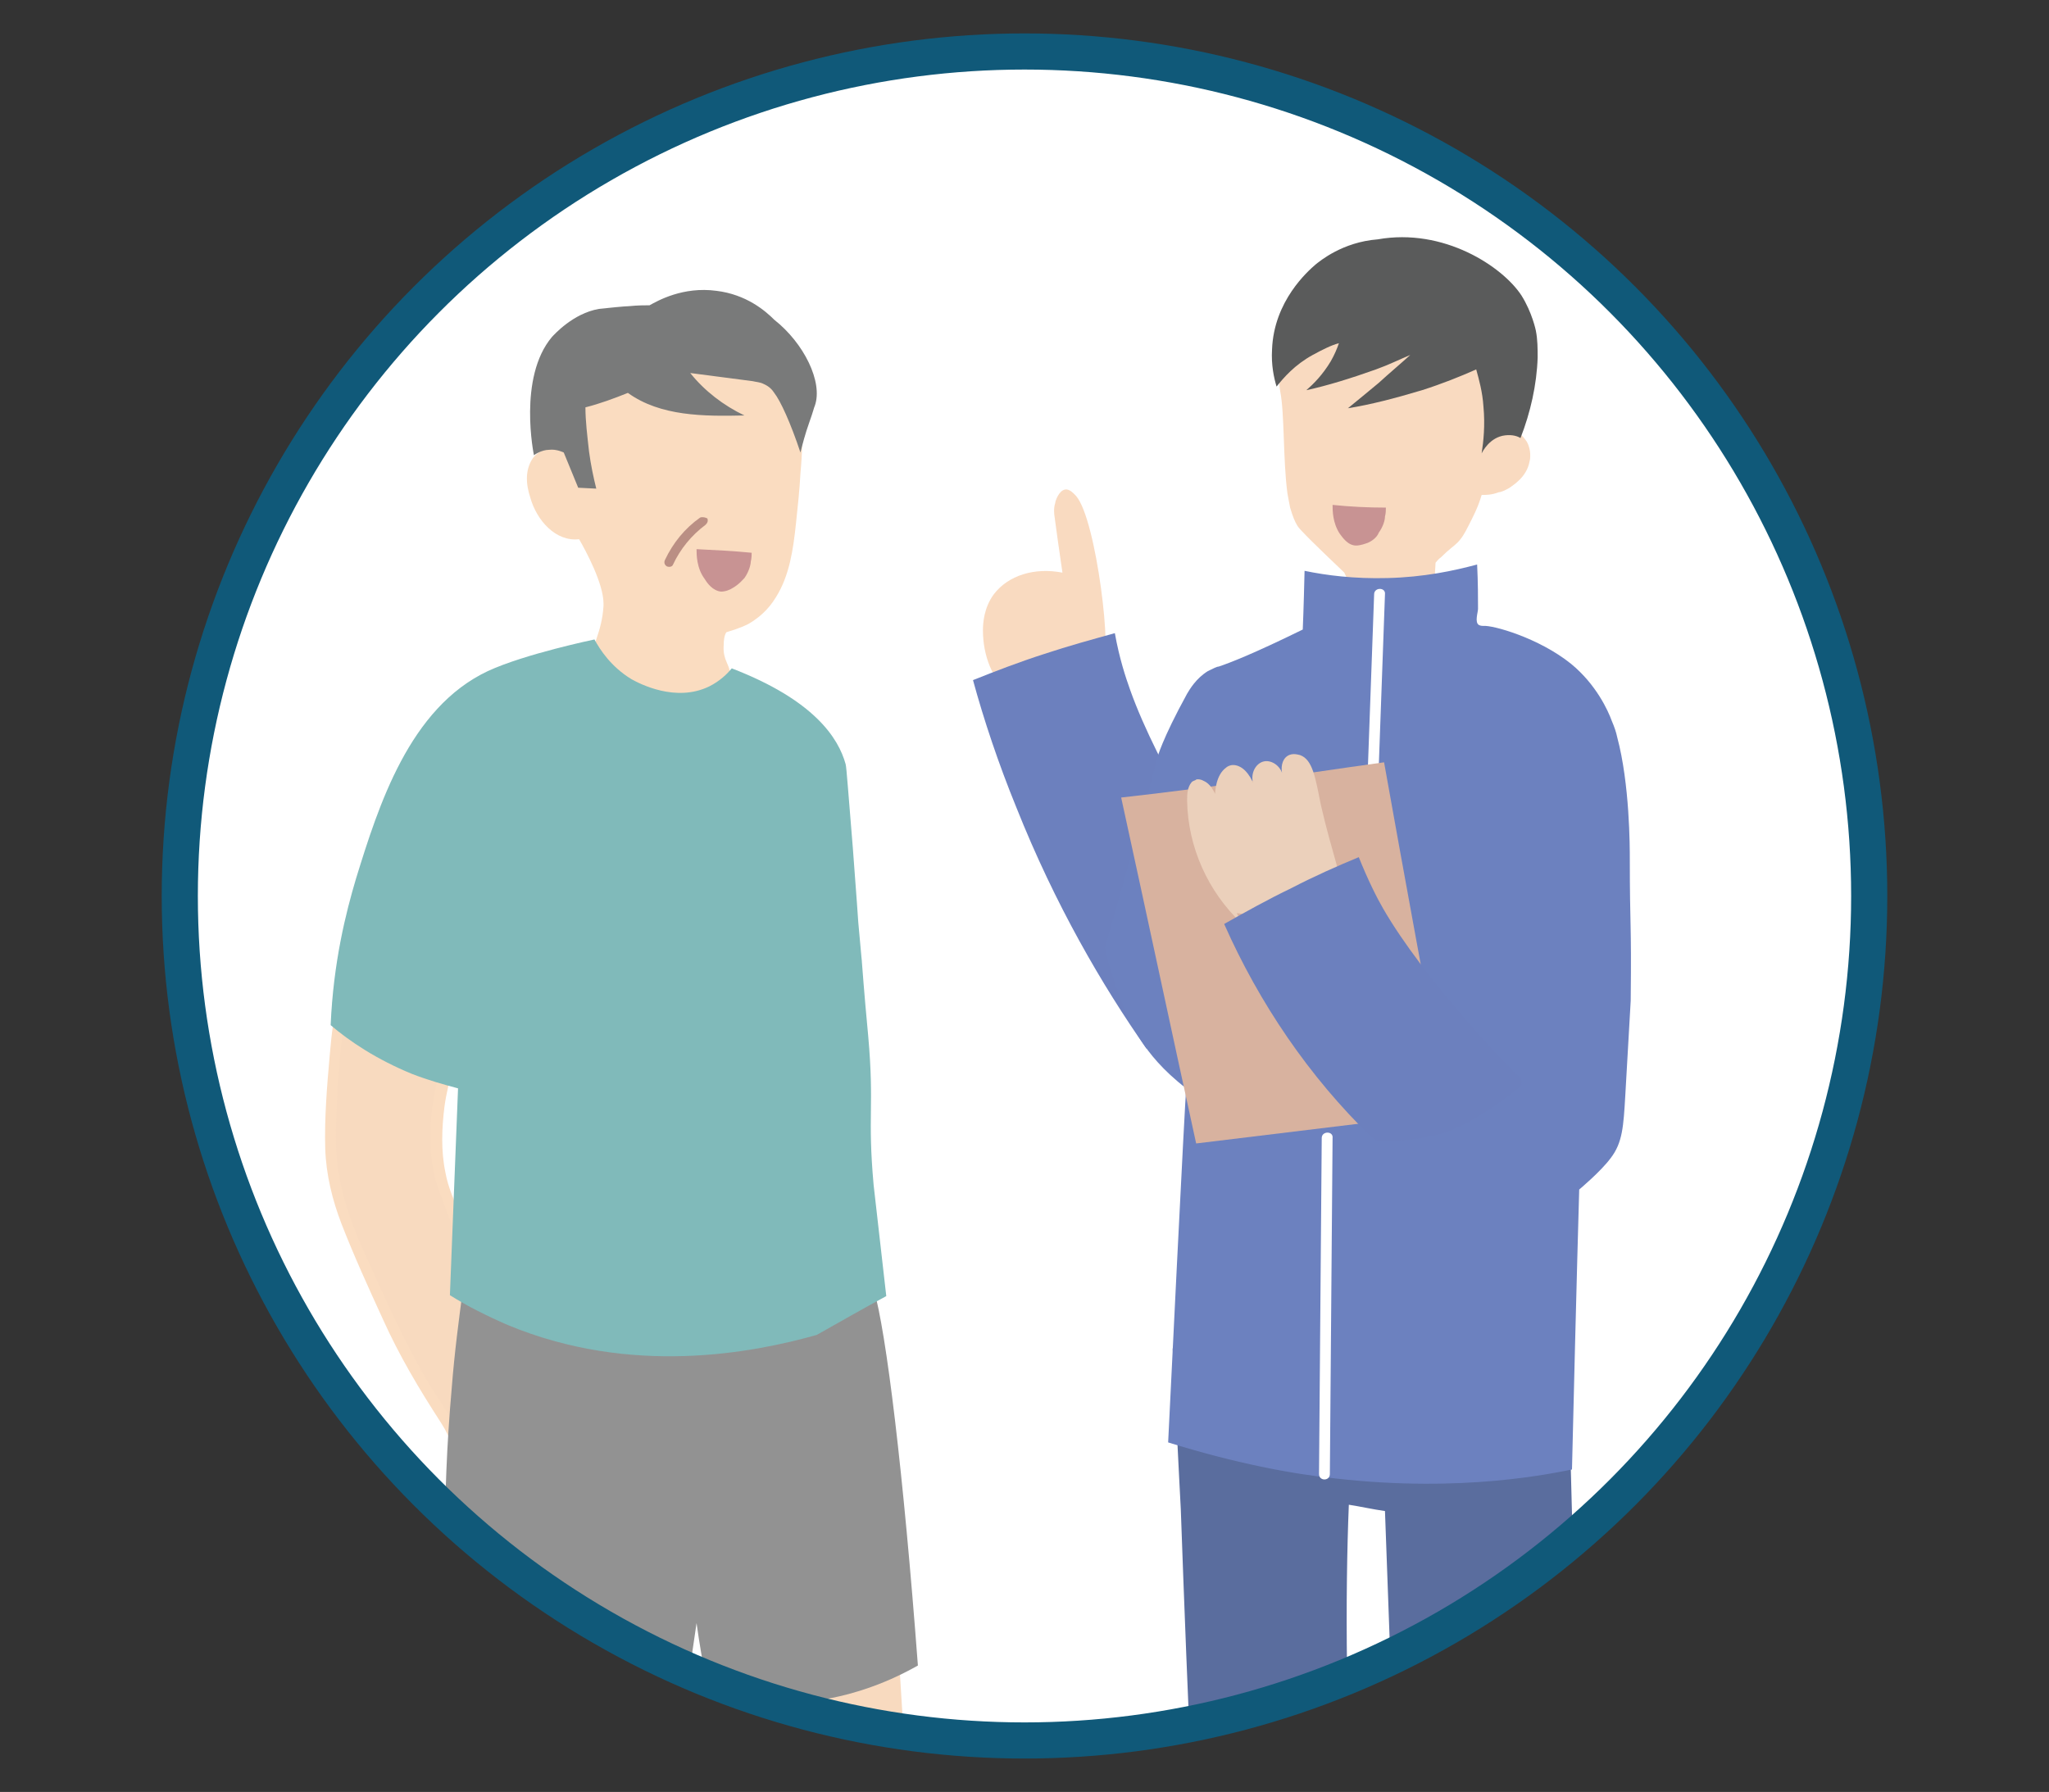 <?xml version="1.0" encoding="utf-8"?>
<!-- Generator: Adobe Illustrator 27.5.0, SVG Export Plug-In . SVG Version: 6.00 Build 0)  -->
<svg version="1.1" id="layer_00000183927466837477822660000006794601055697450643_"
	 xmlns="http://www.w3.org/2000/svg" xmlns:xlink="http://www.w3.org/1999/xlink" x="0px" y="0px" viewBox="0 0 226.8 198.4"
	 style="enable-background:new 0 0 226.8 198.4;" xml:space="preserve">
<rect x="0" y="0" width="226.8" height="198.4" fill="#333333" stroke="none"/>
<style type="text/css">
	.st0{fill:#FFFFFF;}
	.st1{clip-path:url(#round_00000133523458205825333300000003923289811657424296_);}
	.st2{fill:#F9DAC0;}
	.st3{fill:#5A6D9E;}
	.st4{fill:#6C80BE;}
	.st5{fill:#5A5B5B;}
	.st6{fill:#6C81BF;}
	.st7{fill:#C89393;}
	.st8{fill:#D8B29F;}
	.st9{fill:#EBD0BB;}
	.st10{fill:#F8DABF;}
	.st11{fill:#FADCC0;}
	.st12{fill:#929292;}
	.st13{fill:#BA8F84;}
	.st14{fill:#80BABA;}
	.st15{fill:#797A7A;}
	.st16{fill:none;stroke:#105979;stroke-width:4;stroke-miterlimit:10;}
</style>
<circle id="round_00000083788932176561769250000005622445102516811146_" class="st0" cx="113.4" cy="99.2" r="93.5"/>
<g id="group">
	<defs>
		<circle id="round_00000014595072957745632440000010969430038160088484_" cx="113.4" cy="99.2" r="93.5"/>
	</defs>
	<clipPath id="round_00000009579424765669517830000015969852600559328922_">
		<use xlink:href="#round_00000014595072957745632440000010969430038160088484_"  style="overflow:visible;"/>
	</clipPath>
	<g id="a" style="clip-path:url(#round_00000009579424765669517830000015969852600559328922_);">
		<g id="layer2">
			<g id="_28">
				<path class="st2" d="M112,76.9c-2.2-1.5-3.2-4.4-3.2-7.1c0-0.8,0.1-2.5,1.2-4c1.6-2.1,4.5-3,7.6-2.4c-0.4-2.7-0.7-4.9-0.9-6.4
					c0-0.1-0.1-0.7,0.1-1.3c0-0.2,0.4-1.4,1.1-1.5c0.5-0.1,1,0.5,1.2,0.7c2.3,2.6,4.1,18.4,2.9,18.5c-0.3,0-0.6-0.8-0.8-0.7
					c-0.2,0.1,0.2,0.8-0.1,1.6c-0.2,0.7-0.7,1.3-1.3,1.7c-1.3,1-4,1.2-7.2,0.4"/>
			</g>
			<g id="_27">
				<path class="st3" d="M129.8,149.3L129.8,149.3c0.7,14.1,0.9,17.8,0.9,17.8s1.7,49.1,3,59.8c0,0.3,0.1,1,0.7,1.2
					c0.3,0.1,0.6,0.1,0.9,0.1c5.2,0,10.4,0.1,15.6,0.1c-0.5-7.2-0.8-13.4-1-18.5c-0.3-7.4-0.7-15.1-0.8-25.1
					c-0.1-7.1,0-13.2,0.2-18.1c1.3,0.2,2.6,0.5,4,0.7c1.2,33,2.1,56.9,2.1,59.4c0,0.5,0,2.1,1.3,3c0.6,0.4,1.4,0.6,2.1,0.7
					c3.8,0.8,7.7,1.1,11.6,0.9c2.4-0.1,5.2-0.6,6.2-2.3c0.8-1.4,0.4-2.9,0.3-3.3c-1.1-3.4-2.2-28.6-3.3-73.5
					C146.9,150.5,129.8,149.3,129.8,149.3L129.8,149.3z"/>
			</g>
			<g id="_19">
				<path class="st4" d="M126.9,116.1c-4.9-7-10.1-15.9-14.4-26.7c-2-4.9-3.6-9.7-4.8-14.1c2.5-1,5.1-2,7.9-2.9
					c2.7-0.9,5.3-1.6,7.8-2.3c0.5,2.8,1.2,4.9,1.7,6.3c3.1,8.7,10.6,20.3,11.5,21.4c0.2,0.2,0.3,0.4,0.3,0.6c0,0.5-0.6,0.9-0.7,0.9
					c-0.6,0.4-1.5,2.8-2.6,10.5"/>
			</g>
			<g id="_15">
				<path class="st2" d="M148.8,63.4c-0.4-0.4-3.6-3.4-4.7-4.6c-0.1-0.1-0.3-0.3-0.5-0.6c-0.3-0.5-0.5-1-0.8-2
					c-0.2-1-0.3-1.6-0.3-1.6c-0.5-3.8-0.3-8.8-0.8-11.3c0-0.1-0.1-0.5-0.1-1c0-0.2,0.1-1.2,0.8-2.4c5.4-8.5,9.5-9.3,9.5-9.3
					c4.5-1.2,9.8,0.8,11.8,4.9c0.5,1,0.7,2.1,1.1,4.2c0.5,3.1,0.6,5.7,0.5,7.5c0.6,0,1.9,0.1,3,0.9c0.4,0.3,0.6,0.7,0.7,0.8
					c0.5,0.9,0.4,1.9,0.3,2.2c-0.3,1.7-1.8,2.6-2.2,2.9c-0.5,0.3-1,0.5-1.2,0.5c-0.8,0.3-1.4,0.3-1.9,0.3c-0.4,1.4-1,2.5-1.4,3.3
					c-0.5,1-0.8,1.5-1.3,2c-0.4,0.4-0.9,0.7-1.8,1.6c-0.3,0.2-0.5,0.5-0.6,0.6c-0.1,1.4-0.1,2.6-0.1,3.5c0,1.8,0,2.8,0,3.1
					c0.2,0.9,0.6,1.7,0.2,2c-0.2,0.1-0.4,0.1-0.6,0.2c-2.1,0.2-4.2,0.3-6.3,0.2c-0.4,0-1-0.1-1.3-0.5c-0.4-0.4-0.2-1.1-0.2-1.3
					C150.7,68.6,150.5,66.9,148.8,63.4L148.8,63.4z"/>
			</g>
			<g id="_14">
				<path class="st5" d="M145.6,29.3c-0.8,0.7-4.6,4-4.8,9.4c-0.1,1.7,0.2,3.1,0.5,4.1c0.8-1,2-2.4,4-3.5c1.1-0.6,2.1-1.1,2.9-1.3
					c-0.2,0.6-0.5,1.3-0.9,2c-0.9,1.5-1.9,2.5-2.7,3.2c2.3-0.5,4.9-1.3,7.7-2.3c1.4-0.5,2.6-1.1,3.8-1.6c-1.1,1-2.3,2-3.5,3.1
					c-1.2,1-2.3,1.9-3.4,2.8c2.5-0.4,5.2-1.1,8.2-2c2.2-0.7,4.2-1.5,6-2.3c0.3,1.1,0.7,2.5,0.8,4.1c0.2,2.1,0,3.9-0.2,5.2
					c0.1-0.2,0.9-1.8,2.6-2c0.8-0.1,1.4,0.1,1.7,0.3c1.1-2.8,1.8-5.9,1.9-8.9c0-1,0-2-0.2-3c0,0-0.4-2-1.6-3.9
					c-2.1-3.2-8.6-7.5-15.9-6.2C148.6,26.8,146.1,28.9,145.6,29.3z"/>
			</g>
			<g id="_12">
				<path class="st6" d="M144.2,69.7c0,0,0.1-2.2,0.2-6.5c2.4,0.5,5.5,0.9,9.2,0.8c4-0.1,7.3-0.8,9.9-1.5c0.1,2,0.1,3.7,0.1,4.9
					c0,0.4-0.4,1.5,0.1,1.8c0.2,0.1,0.4,0.1,0.5,0.1c1-0.1,6.1,1.3,9.7,4.2c2.8,2.3,4.1,5.2,4.5,6.3c0.3,0.7,0.5,1.3,0.6,1.8
					c1.4,5.2,1.4,12.2,1.4,13.5c0,7.7,0.2,6.7,0.1,15.7c0,0.1-0.2,3.6-0.6,10.5c-0.2,3.4-0.3,5.2-1.6,6.9c-1.1,1.5-3.5,3.5-3.5,3.5
					c0,0-0.3,10.1-0.8,31c0,0,0,0,0,0c-2.1,0.4-12,2.6-26.1,1c-4.9-0.5-11.2-1.7-18.6-4c0,0,1.9-39,2-39.1c0,0,0-0.1,0-0.1
					c0,0,0,0,0,0c-2.6-2-4.1-3.9-5-5.3c-2.8-4.4-4-10.3-4-10.3c0,0,3.4-11.7,5.8-21c0,0,0.5-2,3.3-7.1c0.3-0.5,1-1.7,2.3-2.5
					c0.6-0.3,1-0.5,1.2-0.5C136.1,73.4,138.7,72.4,144.2,69.7z"/>
			</g>
			<g id="_11">
				<path class="st0" d="M152.1,65.8c-0.5,13.9-1,27.7-1.5,41.6c0,0.8,1.2,0.8,1.2,0c0.5-13.9,1-27.7,1.5-41.6
					C153.4,65,152.1,65,152.1,65.8L152.1,65.8z"/>
			</g>
			<g id="_1">
				<path class="st7" d="M147.5,55.9c0,0.6,0,2,0.8,3.2c0.3,0.4,0.9,1.3,1.8,1.3c0.5,0,1-0.2,1.3-0.3c0.7-0.3,1.1-0.8,1.2-1.1
					c0.5-0.7,0.7-1.4,0.7-1.8c0.1-0.4,0.1-0.7,0.1-1C151.4,56.2,149.4,56.1,147.5,55.9L147.5,55.9z"/>
			</g>
			<g id="_21">
				<path class="st8" d="M124.1,88.3c2.8,12.8,5.5,25.5,8.3,38.3c27.3-3.3,27.9-3.4,27.9-3.4c-2.4-12.9-4.8-25.9-7.1-38.8
					c-5.1,0.7-10.3,1.5-15.5,2.2C133.2,87.2,128.6,87.8,124.1,88.3z"/>
			</g>
			<g id="_20">
				<path class="st9" d="M137.4,102.2c-3.7-3.5-5.9-8.4-6-13.5c0-0.7,0-1.5,0.5-2.1c0.2-0.2,0.5-0.2,0.5-0.3
					c0.5-0.1,0.9,0.2,1.1,0.3c0.6,0.4,0.9,1.1,1,1.3c0-0.3,0.1-2.1,1.2-2.9c0.1-0.1,0.4-0.3,0.8-0.3c0.6,0,1.1,0.4,1.3,0.6
					c0.5,0.5,0.8,1.1,0.9,1.4c-0.3-1.1,0.3-2.2,1.2-2.4c0.9-0.2,2,0.6,2.1,1.7c-0.3-1-0.1-1.9,0.5-2.3c0.6-0.4,1.3-0.1,1.4-0.1
					c1.4,0.5,1.7,2.5,2.3,5.5c1.2,5.3,2.6,8.7,2,9c-0.1,0.1-0.2-0.1-0.5-0.1c-1.2-0.2-2.3,1.5-2.7,1.9c-0.8,1-2.9,1.9-8.1,1.2"/>
			</g>
			<g id="_19-2">
				<path class="st4" d="M151.8,125.9c-6.9-6.7-12.4-14.8-16.3-23.6c2.3-1.3,4.8-2.7,7.5-4c2.5-1.3,5-2.4,7.4-3.4
					c1,2.5,2,4.5,2.7,5.7c4.5,7.8,13.8,17.5,14.9,18.5c0.2,0.2,0.4,0.3,0.4,0.6c0.1,0.4-0.3,0.8-0.6,1c-2.2,1.7-4.5,3.3-7.1,4.4
					c-1.7,0.7-4.6,1.3-8.2,1.2"/>
			</g>
			<g id="_11-2">
				<path class="st0" d="M146.3,126c-0.1,12.4-0.2,24.8-0.3,37.2c0,0.8,1.2,0.8,1.2,0c0.1-12.4,0.2-24.8,0.3-37.2
					C147.6,125.2,146.3,125.2,146.3,126C146.3,126,146.3,126,146.3,126z"/>
			</g>
		</g>
		<g id="layer">
			<g id="_13">
				<path class="st10" d="M99,175.7c0.5,7.4,0.9,14.7,1.4,22.1c0.1,1.4,0.2,2.8,0,4.1c0,0.3-0.1,0.6-0.4,0.8
					c-0.3,0.2-0.8,0.3-1.3,0.3c-3.2,0.3-6.3,0.5-9.5,0.8c-1.2,0.1-2.5,0.2-3.6-0.1c-2-0.5-2.4-2-2.7-3.3c-1.5-7.9-2.9-15.8-2.8-23.7
					c0-0.3,0-0.6,0.3-0.8c0.3-0.3,0.9-0.4,1.5-0.5c3.5-0.5,7.2-0.7,10.8-0.4c1.6,0.1,3.2,0.3,4.5,0.8s2.2,1.5,1.9,2.4"/>
			</g>
			<g id="_12-2">
				<path class="st10" d="M75.5,174c0.2,0.3,0,0.7-0.1,0.9c0,0-2.3,5.6-1.3,25.2c0,0.2,0.1,0.9-0.5,1.5c-0.4,0.3-0.9,0.5-1.4,0.6
					c-6.4,1.3-13,1.8-19.5,1.5c-0.1,0-2-0.4-2-0.4c0-11.6,0.1-20.1,0.1-22.3c0-0.5,0.1-1.8,1.1-2.7c0.9-0.8,2-0.9,2.5-1
					C61.5,176.2,74.3,171.8,75.5,174L75.5,174z"/>
			</g>
			<g id="_6">
				<path class="st10" d="M49.9,107.4c2.8,6.1-1.7,9.2-1.7,18.7c0,6.8,2.8,7.4,5.9,20.3c0.4,1.6,0.9,3.7,2.4,5.9
					c1.9,2.6,3.3,2.6,5.2,5.3c1.7,2.4,2.2,4.6,2.6,6.5c0.1,0.4,1.2,5.3,0.1,5.7c-0.3,0.1-0.8-0.2-1.1-0.5c-0.2-1-0.4-2.2-0.9-3.6
					c-0.3-0.9-0.7-1.7-1-2.3c0,0.7-0.1,1.4-0.3,2.1c-0.1,0.6-0.2,1.3-0.6,2.1c-0.4,1-1.2,2.6-1.5,2.5c-0.6-0.2,0.9-4.6-0.8-5.6
					c-0.3-0.2-0.7-0.2-1-0.2c0,1,0,2.7-0.9,4.5c-0.5,1.1-1.1,1.9-1.6,2.5c-0.6,0.1-0.9,0-1-0.2c-0.5-0.5,0.3-1.6,0.7-3.2
					c0.3-1.1,0.3-2.1,0.2-2.8c-0.7-0.8-1-0.8-1.3-0.8c-0.6,0.2-0.5,1.5-1.5,3.7c-0.4,0.9-0.9,2.1-1.6,2c-0.3,0-0.6-0.3-0.7-0.6
					c0.9-1.6,1.9-4.2,1.5-7.2c-0.3-2.7-1.6-4.5-2.6-6c-4-6.1-6.2-11.4-8.9-17.5c-1.7-3.8-2.6-6.3-3-9.4c-0.3-2.3-0.2-4.6,0-9.2
					c0.6-12,2.1-9.6,2.4-15.4c0-0.6,0.1-2,1.1-2.8c1.2-1,3.2-0.6,3.6-0.5C47.6,102.6,49.5,106.7,49.9,107.4L49.9,107.4z"/>
				<path class="st11" d="M49.4,107.7c2,4.4-0.4,8.5-1.2,12.8c-0.8,4-0.9,8.1,0.6,11.9c1.6,4.3,3.4,8.4,4.5,12.9
					c0.8,2.9,1.4,5.7,3.4,8c0.8,0.9,1.7,1.6,2.6,2.4c1.3,1.1,2.3,2.5,3.1,4.1c1,2.1,1.6,4.6,1.8,6.9c0.1,0.6,0.1,1.2,0.1,1.7
					c0,0.1,0,0.5-0.1,0.6c-0.3,0.3-0.3-0.4-0.4-0.7c-0.6-1.8-1-3.6-1.9-5.3c-0.3-0.6-1.1-0.3-1.2,0.3c-0.1,1.8-0.4,3.5-1.3,5.1
					c0,0.1-0.5,0.7-0.5,0.8c0.4,0.5,0.5,0.6,0.5,0.4c0-0.1,0-0.1,0-0.2c0.1-0.3,0.1-1,0.1-1.4c0.2-1.8,0.2-4.5-2.3-4.4
					c-0.3,0-0.6,0.3-0.6,0.6c0,1.1-0.1,2.1-0.4,3.1c-0.2,0.7-0.5,1.3-0.8,1.9c-0.1,0.2-0.7,1.4-1,1.4c-0.4,0,0-0.8,0.1-1.1
					c0.2-0.6,0.4-1.2,0.6-1.8c0.2-0.8,0.5-2.2,0.1-3c-0.4-1-2-1.6-2.7-0.6c-0.4,0.5-0.5,1.3-0.6,1.9c-0.2,0.6-0.4,1.3-0.7,1.9
					c-0.1,0.3-0.7,1.7-1.1,1.1v0.6c1.4-2.6,2.1-5.6,1.5-8.5c-0.7-3.2-3-5.9-4.6-8.7c-1.8-3.2-3.4-6.5-4.9-9.8
					c-1.5-3.4-3.2-6.7-4.1-10.3c-0.7-2.6-0.9-5.1-0.8-7.7c0.1-3.4,0.3-6.8,0.7-10.1c0.3-2.8,1.5-5.4,1.8-8.1c0.1-1.1,0-2.4,0.5-3.3
					c0.8-1.4,2.8-1.2,4.2-0.8C46.8,103.3,48.4,105.6,49.4,107.7c0.3,0.7,1.4,0.1,1.1-0.6c-0.8-1.8-2-3.5-3.6-4.7
					c-1.7-1.3-4.7-2.2-6.7-0.9c-1.9,1.3-1.5,3.7-1.8,5.6c-0.2,1.1-0.6,2.2-0.9,3.3c-0.6,2.1-0.8,4.2-1,6.4c-0.3,3.4-0.6,7-0.5,10.4
					c0.1,2.9,0.8,5.7,1.8,8.3c1.4,3.6,3,7.1,4.6,10.6c1.8,4,4,7.7,6.4,11.4c2.4,3.7,2.4,7.7,0.4,11.6c-0.1,0.2-0.1,0.4,0,0.6
					c1.6,2.3,3-0.5,3.6-2c0.2-0.6,0.4-1.3,0.6-1.9c0.1-0.4,0.1-1.3,0.7-0.6c0.4,0.5,0.1,1.8,0,2.3c-0.2,0.7-0.4,1.4-0.7,2.1
					c-0.2,0.7-0.5,1.5,0.2,2.1c0.8,0.6,1.6,0.3,2.2-0.4c1.6-2,2.4-4.5,2.3-7l-0.6,0.6c2.7-0.1-0.2,4.8,1.4,5.7
					c1.1,0.6,1.9-1.5,2.1-2.1c0.7-1.6,1-3.4,1.1-5.1l-1.2,0.3c0.9,1.7,1.4,3.5,1.8,5.4c0.2,0.8,1.2,1.6,2.1,1.2
					c1.4-0.8,0.7-3.7,0.5-4.9c-0.4-2.3-1-4.6-2.1-6.7c-0.8-1.5-1.8-2.8-3.1-3.8c-1.2-1-2.3-1.9-3.2-3.3c-1.9-2.9-2.3-6.6-3.3-9.9
					c-0.7-2.4-1.6-4.8-2.6-7.1c-0.7-1.6-1.4-3.1-1.7-4.8c-0.5-2.4-0.4-4.9-0.1-7.3c0.4-2.9,1.4-5.6,2.1-8.4c0.6-2.5,0.4-4.8-0.7-7.1
					C50.1,106.4,49,107,49.4,107.7L49.4,107.7z"/>
			</g>
			<g id="_11-3">
				<path class="st12" d="M96.7,142.7c1.4,4.7,3.3,20.4,4.9,41.7c-3,1.7-8.6,4.3-16,4.2c-2.8,0-5.3-0.5-7.2-1
					c-0.1-0.4-0.1-0.8-0.2-1.2c-0.4-2.3-0.8-4.5-1.1-6.7c-0.4,2.7-0.8,5.5-1.2,8.2c-2.4,0.9-5.5,1.7-9.1,2
					c-7.4,0.7-13.3-1.1-16.8-2.4c-0.9-10.1-1.1-21.4,0-33.8c0.3-3.9,0.8-7.7,1.3-11.4c2.3-1.5,4.3-2.6,6.2-3.3l0,0
					c3.3-1.3,5.4-1.6,5.4-1.6c17.7-1.6,15.8-0.1,25.2-0.6c2.3-0.1,4.1,0.3,5.6,1.2C94.1,138.3,95.8,139.4,96.7,142.7L96.7,142.7z"/>
			</g>
			<g id="_7">
				<path class="st11" d="M80.8,74.6c0-1-0.8-1.5-0.7-3.1c0-0.7,0.1-1.2,0.3-1.5c0.6-0.2,1.4-0.4,2.4-0.9c0,0,0.2-0.1,0.5-0.3
					c0.6-0.4,1.7-1.2,2.6-2.7c1.5-2.4,1.9-5.3,2.2-8.1c0.2-1.9,0.4-3.7,0.5-5.6c0.2-2.2,0.3-4.4,0-6.6s-1.2-4.3-2.7-5.9
					c-1.7-1.7-4.1-2.6-6.4-3.2c-2.1-0.6-4.3-1.1-6.5-1.1c-2.2,0.1-4.5,0.7-6.1,2.1c-0.8,0.7-1.5,1.6-2,2.5c-1.8,3-2.5,6.6-2,10.1
					c-0.9-1.2-3-0.8-3.9,0.4c-0.9,1.3-0.8,2.9-0.3,4.4c0.7,2.5,2.8,4.9,5.4,4.6c0.7,1.2,2.7,4.9,2.7,7.1c0,0.1,0,0.3,0,0.3
					c-0.1,1.5-0.4,2.5-0.8,3.7c-0.6,1.9-0.9,2.9-0.6,3.5c0.3,0.6,0.9,1,1.5,1.3c2.3,1.4,4.3,2.5,7.6,3c1.3,0.2,1.9,0.2,2.7,0.1
					C78.8,78.3,80.9,76.4,80.8,74.6L80.8,74.6z"/>
			</g>
			<g id="_2">
				<path class="st13" d="M77.5,57.3c-1.7,1.2-3,2.8-3.9,4.7c-0.1,0.2-0.1,0.5,0.2,0.7c0.2,0.1,0.6,0.1,0.7-0.2
					c0.8-1.7,2-3.2,3.6-4.4c0.2-0.2,0.3-0.4,0.2-0.7C78.1,57.3,77.8,57.2,77.5,57.3L77.5,57.3L77.5,57.3z"/>
			</g>
			<path id="_1-2" class="st14" d="M81,74c9.1,3.5,11.8,7.7,12.6,10.6c0.1,0.3,0.3,3.3,0.8,9.3c0.5,6.8,0.5,6.6,0.6,8.2
				c0.4,4.6,0.4,4.2,0.4,4.4c0.2,2.7,0.6,7.3,0.7,8.2c0.7,7.9-0.1,8.7,0.6,16.5c0,0,0.1,0.9,1.4,12.3c-2.6,1.4-5.2,2.9-7.7,4.3
				c-7.1,2-20.5,4.6-34.2-1.1c-2.3-1-4.5-2.1-6.4-3.3c0.3-7.6,0.6-15.3,0.9-22.9c-1.5-0.4-3.3-0.9-5.1-1.6c-3.9-1.6-6.9-3.6-9-5.4
				c0.3-7,1.7-12.5,2.8-16.2c2.5-8.1,5.9-18.9,14.6-23c4.1-1.9,11.8-3.5,11.8-3.5c0.6,1.1,1.8,3,4.1,4.4c0.9,0.5,4.9,2.6,8.6,0.8
				C79.7,75.4,80.5,74.6,81,74z"/>
			<g id="_7-2">
				<path class="st15" d="M90.2,44.9c-0.1,0.2-0.2,0.7-0.6,1.8c-0.5,1.4-0.8,2.6-1,3.4c-1.1-3.3-2.2-5.7-2.9-6.6
					c-0.2-0.3-0.5-0.7-1.2-1c-0.4-0.2-0.8-0.2-1.2-0.3c-2.3-0.3-4.6-0.6-6.9-0.9c1.6,2,3.7,3.6,6,4.7c-4.5,0.1-9.3,0.1-12.9-2.5
					c-1.5,0.6-3.1,1.2-4.7,1.6c0,1.5,0.2,3.1,0.4,4.9c0.2,1.5,0.5,2.9,0.8,4.1l0,0l-2-0.1l0,0c0,0-1.6-3.9-1.6-3.9l0,0
					c0,0-0.8-0.4-1.6-0.3c-0.9,0-1.7,0.6-1.7,0.6l0,0c0,0-1.8-8.6,2-13.1c0.2-0.2,2.3-2.6,5.2-3.1c0.9-0.1,2.9-0.3,3.3-0.3
					c1-0.1,1.8-0.1,2.3-0.1c0.9-0.5,3.7-2.1,7.4-1.6c3.3,0.4,5.4,2.2,6.4,3.2C89,38,91.1,42.3,90.2,44.9L90.2,44.9z"/>
			</g>
			<g id="_1-3">
				<path class="st7" d="M77.1,60.8c0,0.6,0,2.1,0.9,3.3c0.3,0.5,0.9,1.3,1.8,1.4c0.5,0,1-0.2,1.3-0.4c0.7-0.4,1.1-0.9,1.3-1.1
					c0.5-0.7,0.7-1.5,0.7-1.8c0.1-0.4,0.1-0.8,0.1-1C81.2,61,79.1,60.9,77.1,60.8z"/>
			</g>
		</g>
	</g>
</g>
<circle id="round_00000038408534931645947260000002283516380847886215_" class="st16" cx="113.4" cy="99.2" r="93.5"/>
</svg>
